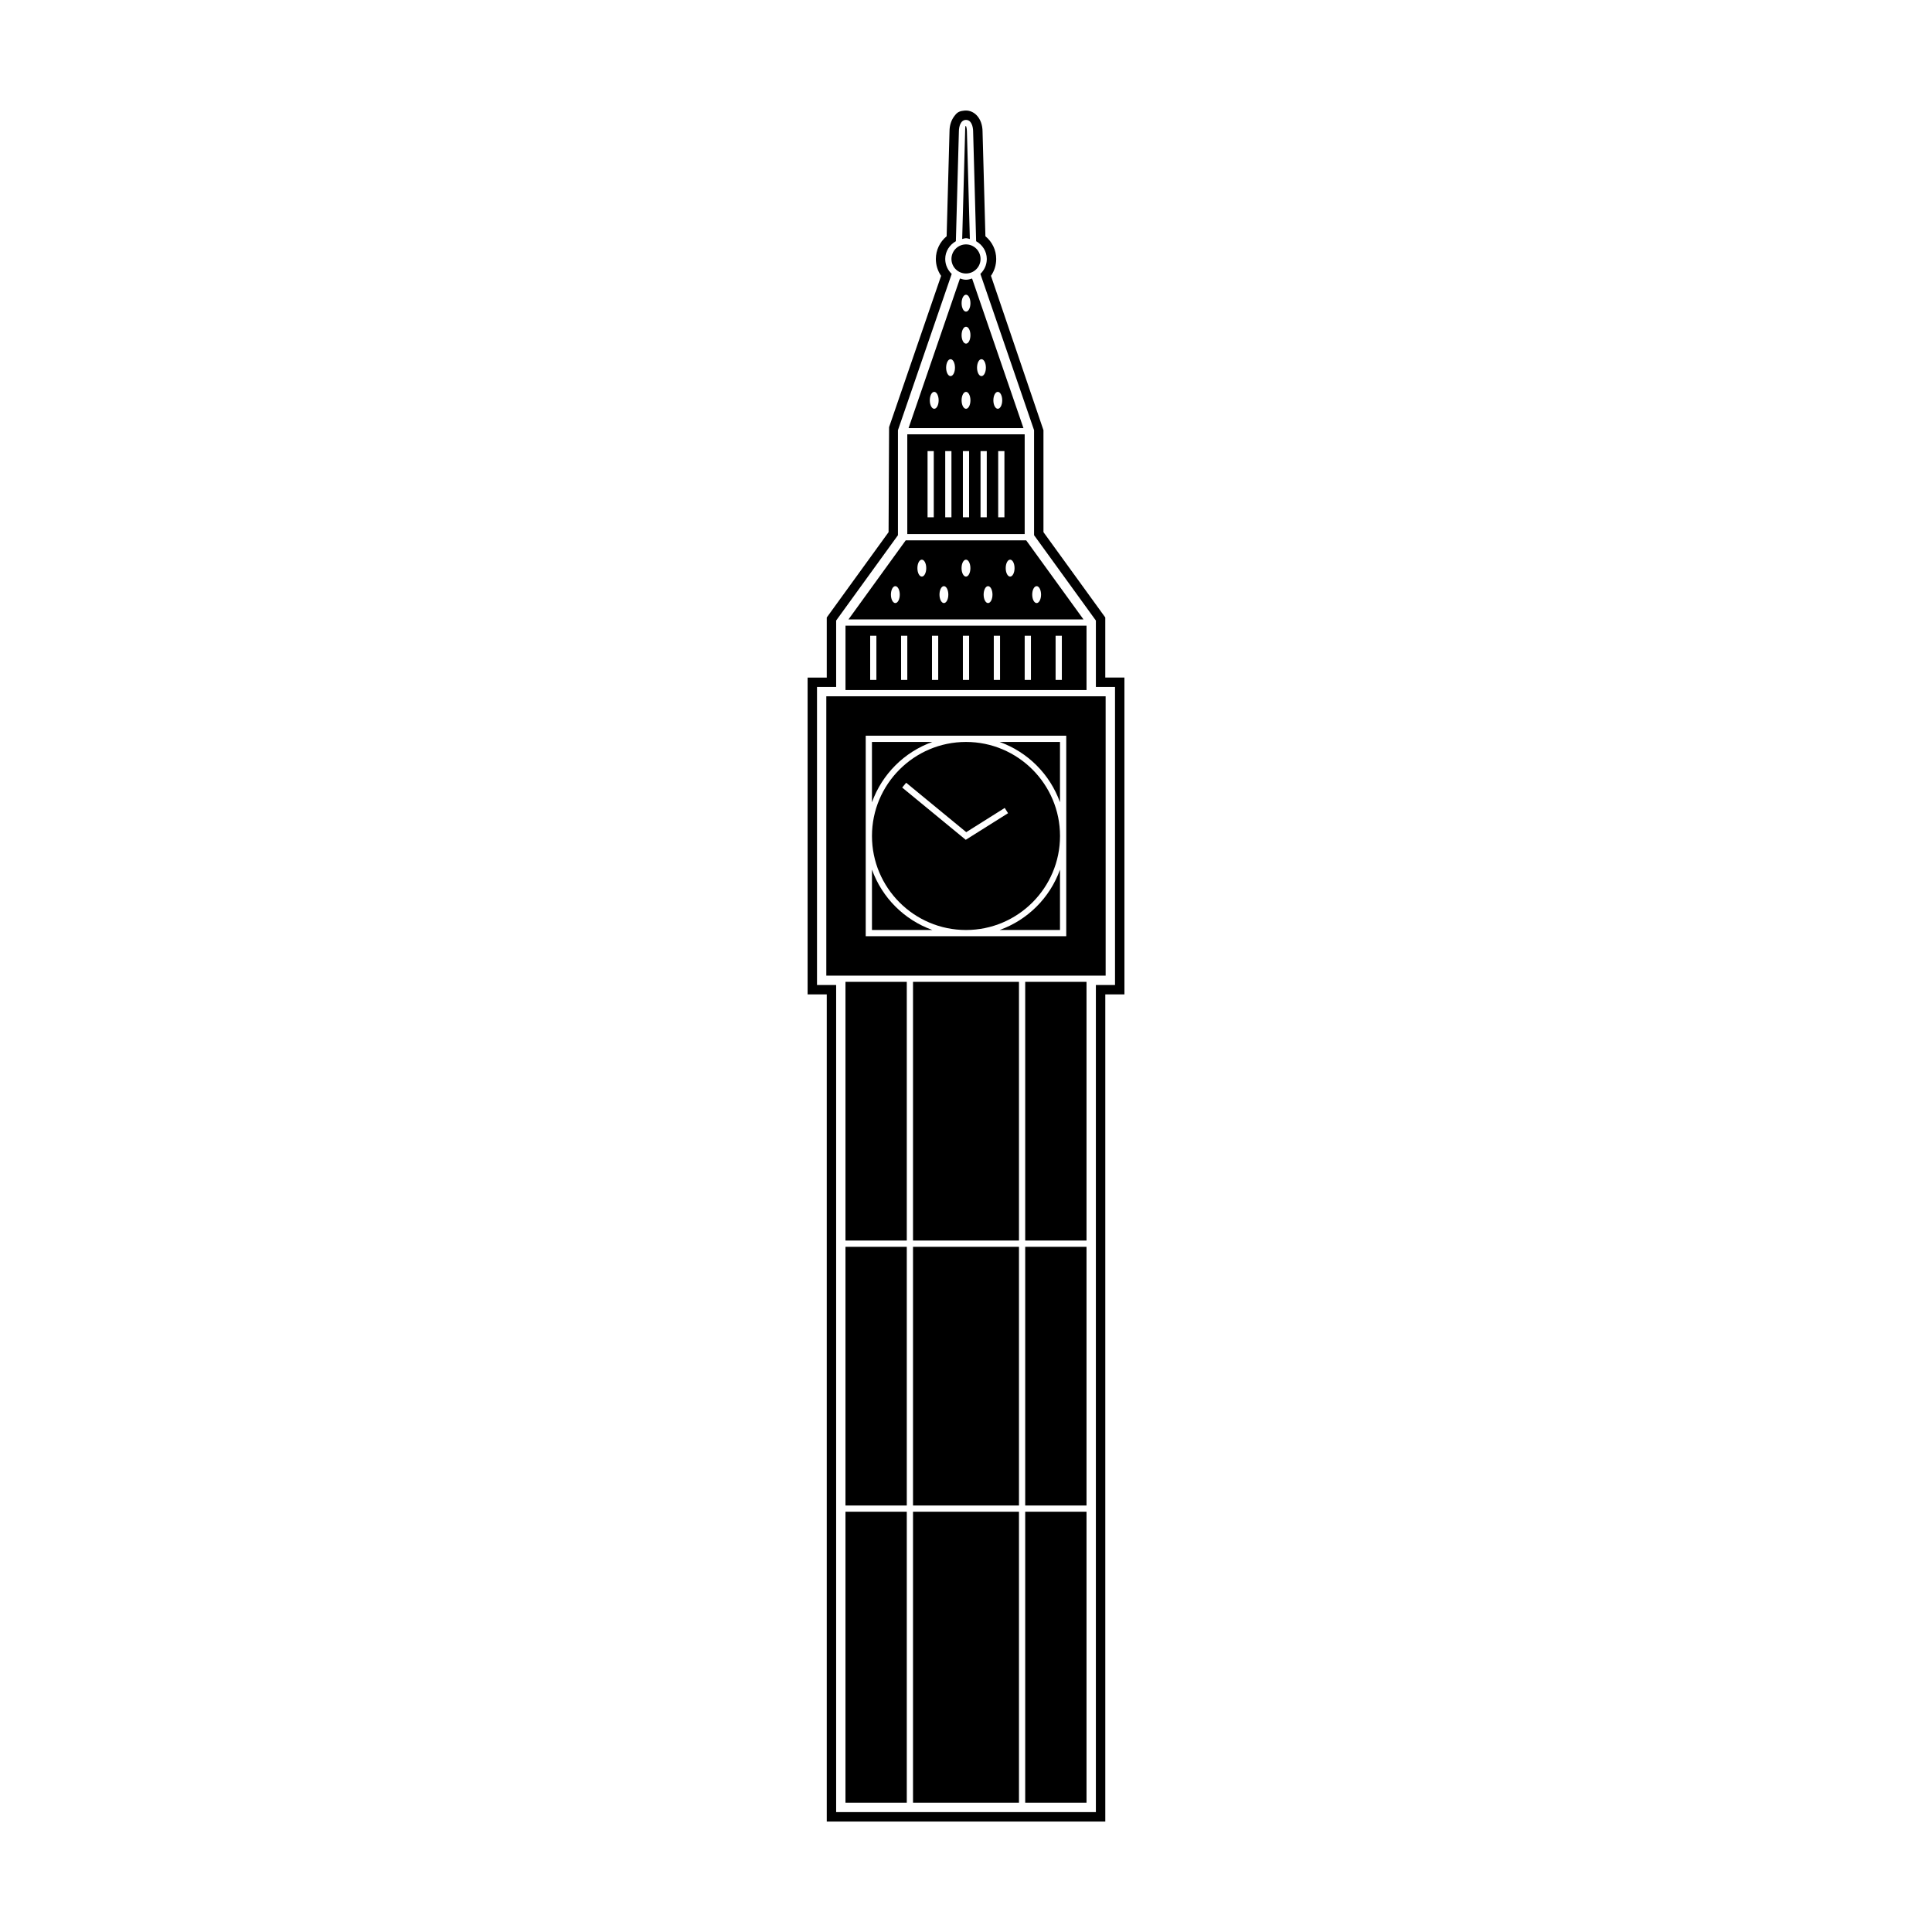 <?xml version="1.0" encoding="UTF-8"?>
<!-- Uploaded to: SVG Repo, www.svgrepo.com, Generator: SVG Repo Mixer Tools -->
<svg fill="#000000" width="800px" height="800px" version="1.1" viewBox="144 144 512 512" xmlns="http://www.w3.org/2000/svg">
 <g>
  <path d="m436.91 323.56v-15.926l-16.383-22.613v-27.016l-13.91-40.906c0.906-1.312 1.387-2.856 1.387-4.469 0-2.352-1.047-4.519-2.859-6.023l-0.758-27.699c0-3.707-2.434-6.055-5.156-5.551-1.395 0.141-1.879 0.848-2.289 1.375-0.793 1.012-1.312 2.41-1.312 4.086l-0.762 27.789c-1.809 1.508-2.856 3.676-2.856 6.023 0 1.621 0.488 3.164 1.391 4.481l-13.785 40.082-0.137 27.832-16.383 22.617v15.922h-5.074v83.965h5.074v219.2h73.816v-219.2h5.074l-0.004-83.969zm2.582 4.144v77.328h-5.074v219.2h-1.652l-65.527-0.004h-1.652v-219.19h-5.074v-78.98h5.074v-17.605l0.312-0.434 16.066-22.184v-27.824l0.09-0.262 14.156-41.156c-1.047-1.004-1.715-2.398-1.715-3.961 0-2.043 1.164-3.758 2.82-4.707l0.797-29.039c0-1.422 0.492-3.109 1.887-3.109 1.395 0.004 1.891 1.691 1.891 3.133l0.797 29.016c1.656 0.949 2.824 2.664 2.824 4.707 0 1.555-0.66 2.949-1.703 3.949l14.141 41.164 0.09 0.262v27.824l16.066 22.184 0.316 0.434v17.605h5.074z"/>
  <path d="m368.06 474.42h16.246v68.551h-16.246z"/>
  <path d="m368.06 544.62h16.246v77.121h-16.246z"/>
  <path d="m431.94 309.8h-63.875v17.074h63.875zm-6.539 2.688v11.699h-1.656v-11.699zm-8.191 0v11.699h-1.656v-11.699zm-8.188 0v11.699h-1.656v-11.699zm-8.195 0v11.699h-1.648l-0.004-11.699zm-8.191 0v11.699h-1.648v-11.699zm-8.191 0v11.699h-1.648l-0.004-11.699zm-8.191 0v11.699h-1.648v-11.699z"/>
  <path d="m368.06 404.2h16.246v68.559h-16.246z"/>
  <path d="m415.95 287.19h-31.918l-15.184 20.969h62.293zm-34.676 12.145c0.645 0 1.172 1.004 1.172 2.242s-0.523 2.242-1.172 2.242c-0.645 0-1.172-1.004-1.172-2.242s0.523-2.242 1.172-2.242zm7.019-7.019c0.645 0 1.172 1.004 1.172 2.242 0 1.238-0.523 2.242-1.172 2.242s-1.172-1.004-1.172-2.242c0-1.238 0.527-2.242 1.172-2.242zm5.852 7.019c0.645 0 1.172 1.004 1.172 2.242s-0.523 2.242-1.172 2.242c-0.645 0-1.172-1.004-1.172-2.242s0.523-2.242 1.172-2.242zm7.019-4.777c0 1.238-0.523 2.242-1.172 2.242-0.645 0-1.172-1.004-1.172-2.242 0-1.238 0.523-2.242 1.172-2.242 0.648 0 1.172 1.004 1.172 2.242zm4.68 4.777c0.645 0 1.172 1.004 1.172 2.242s-0.523 2.242-1.172 2.242c-0.645 0-1.172-1.004-1.172-2.242 0.004-1.238 0.527-2.242 1.172-2.242zm7.023-4.777c0 1.238-0.523 2.242-1.172 2.242-0.645 0-1.172-1.004-1.172-2.242 0-1.238 0.523-2.242 1.172-2.242 0.648 0 1.172 1.004 1.172 2.242zm5.852 4.777c0.645 0 1.172 1.004 1.172 2.242s-0.523 2.242-1.172 2.242c-0.645 0-1.172-1.004-1.172-2.242s0.523-2.242 1.172-2.242z"/>
  <path d="m401.61 217.81c-0.516 0.16-1.035 0.324-1.605 0.324s-1.09-0.164-1.605-0.324l-13.621 39.645h30.449zm-1.605 4.293c0.645 0 1.172 1.004 1.172 2.242s-0.523 2.242-1.172 2.242c-0.645 0-1.172-1.004-1.172-2.242s0.523-2.242 1.172-2.242zm-8.426 25.746c0.645 0 1.172 1.004 1.172 2.242 0 1.238-0.523 2.242-1.172 2.242-0.645 0-1.172-1.004-1.172-2.242 0-1.242 0.523-2.242 1.172-2.242zm13.691-6.418c0 1.238-0.523 2.242-1.172 2.242-0.645 0-1.172-1.004-1.172-2.242 0-1.238 0.523-2.242 1.172-2.242 0.645 0 1.172 1.004 1.172 2.242zm-5.266-10.844c0.645 0 1.172 1.004 1.172 2.242s-0.523 2.242-1.172 2.242c-0.645 0-1.172-1.004-1.172-2.242s0.523-2.242 1.172-2.242zm0 17.262c0.645 0 1.172 1.004 1.172 2.242 0 1.238-0.523 2.242-1.172 2.242-0.645 0-1.172-1.004-1.172-2.242 0-1.242 0.523-2.242 1.172-2.242zm-4.098-8.66c0.645 0 1.172 1.004 1.172 2.242 0 1.238-0.523 2.242-1.172 2.242-0.645 0-1.172-1.004-1.172-2.242 0.004-1.238 0.527-2.242 1.172-2.242zm12.52 13.141c-0.645 0-1.172-1.004-1.172-2.242 0-1.238 0.523-2.242 1.172-2.242 0.645 0 1.172 1.004 1.172 2.242 0 1.238-0.523 2.242-1.172 2.242z"/>
  <path d="m415.55 259.1h-31.109v26.434h31.109zm-5.367 4.445v17.551h-1.652v-17.551zm-4.68 0v17.551h-1.652v-17.551zm-4.68 0v17.551h-1.648v-17.551zm-4.68 0v17.551h-1.648v-17.551zm-4.684 0v17.551h-1.648v-17.551z"/>
  <path d="m400 216.48c2.125 0 3.856-1.73 3.856-3.856s-1.73-3.856-3.856-3.856-3.856 1.73-3.856 3.856c0 2.129 1.73 3.856 3.856 3.856z"/>
  <path d="m401.02 207.33-0.777-28.402c-0.004-0.641-0.141-1.641-0.332-1.535-0.129 0.07-0.141 0.895-0.145 1.516l-0.777 28.422c0.34-0.066 0.656-0.207 1.016-0.207s0.672 0.141 1.016 0.207z"/>
  <path d="m415.69 474.42h16.246v68.551h-16.246z"/>
  <path d="m415.69 404.2h16.246v68.559h-16.246z"/>
  <path d="m385.96 544.62h28.078v77.121h-28.078z"/>
  <path d="m415.69 544.62h16.246v77.121h-16.246z"/>
  <path d="m385.96 474.42h28.078v68.551h-28.078z"/>
  <path d="m385.96 404.2h28.078v68.559h-28.078z"/>
  <path d="m362.98 402.55h74.027l-0.004-74.027h-74.023zm63.586-63.582v53.137h-53.141v-53.137z"/>
  <path d="m375.08 374.45v16.004h16.004c-7.453-2.676-13.324-8.547-16.004-16.004z"/>
  <path d="m400 390.46c13.738 0 24.918-11.18 24.918-24.918 0-13.738-11.18-24.918-24.918-24.918-13.742 0-24.918 11.18-24.918 24.918-0.004 13.742 11.176 24.918 24.918 24.918zm11.145-30.953-11.211 7.051-16.844-13.848 1.051-1.277 15.922 13.094 10.199-6.418z"/>
  <path d="m391.08 340.62h-16.004v16.004c2.68-7.457 8.547-13.324 16.004-16.004z"/>
  <path d="m408.91 390.46h16v-15.988c-2.68 7.449-8.547 13.312-16 15.988z"/>
  <path d="m424.91 356.61v-15.988h-16c7.453 2.68 13.32 8.539 16 15.988z"/>
 </g>
</svg>